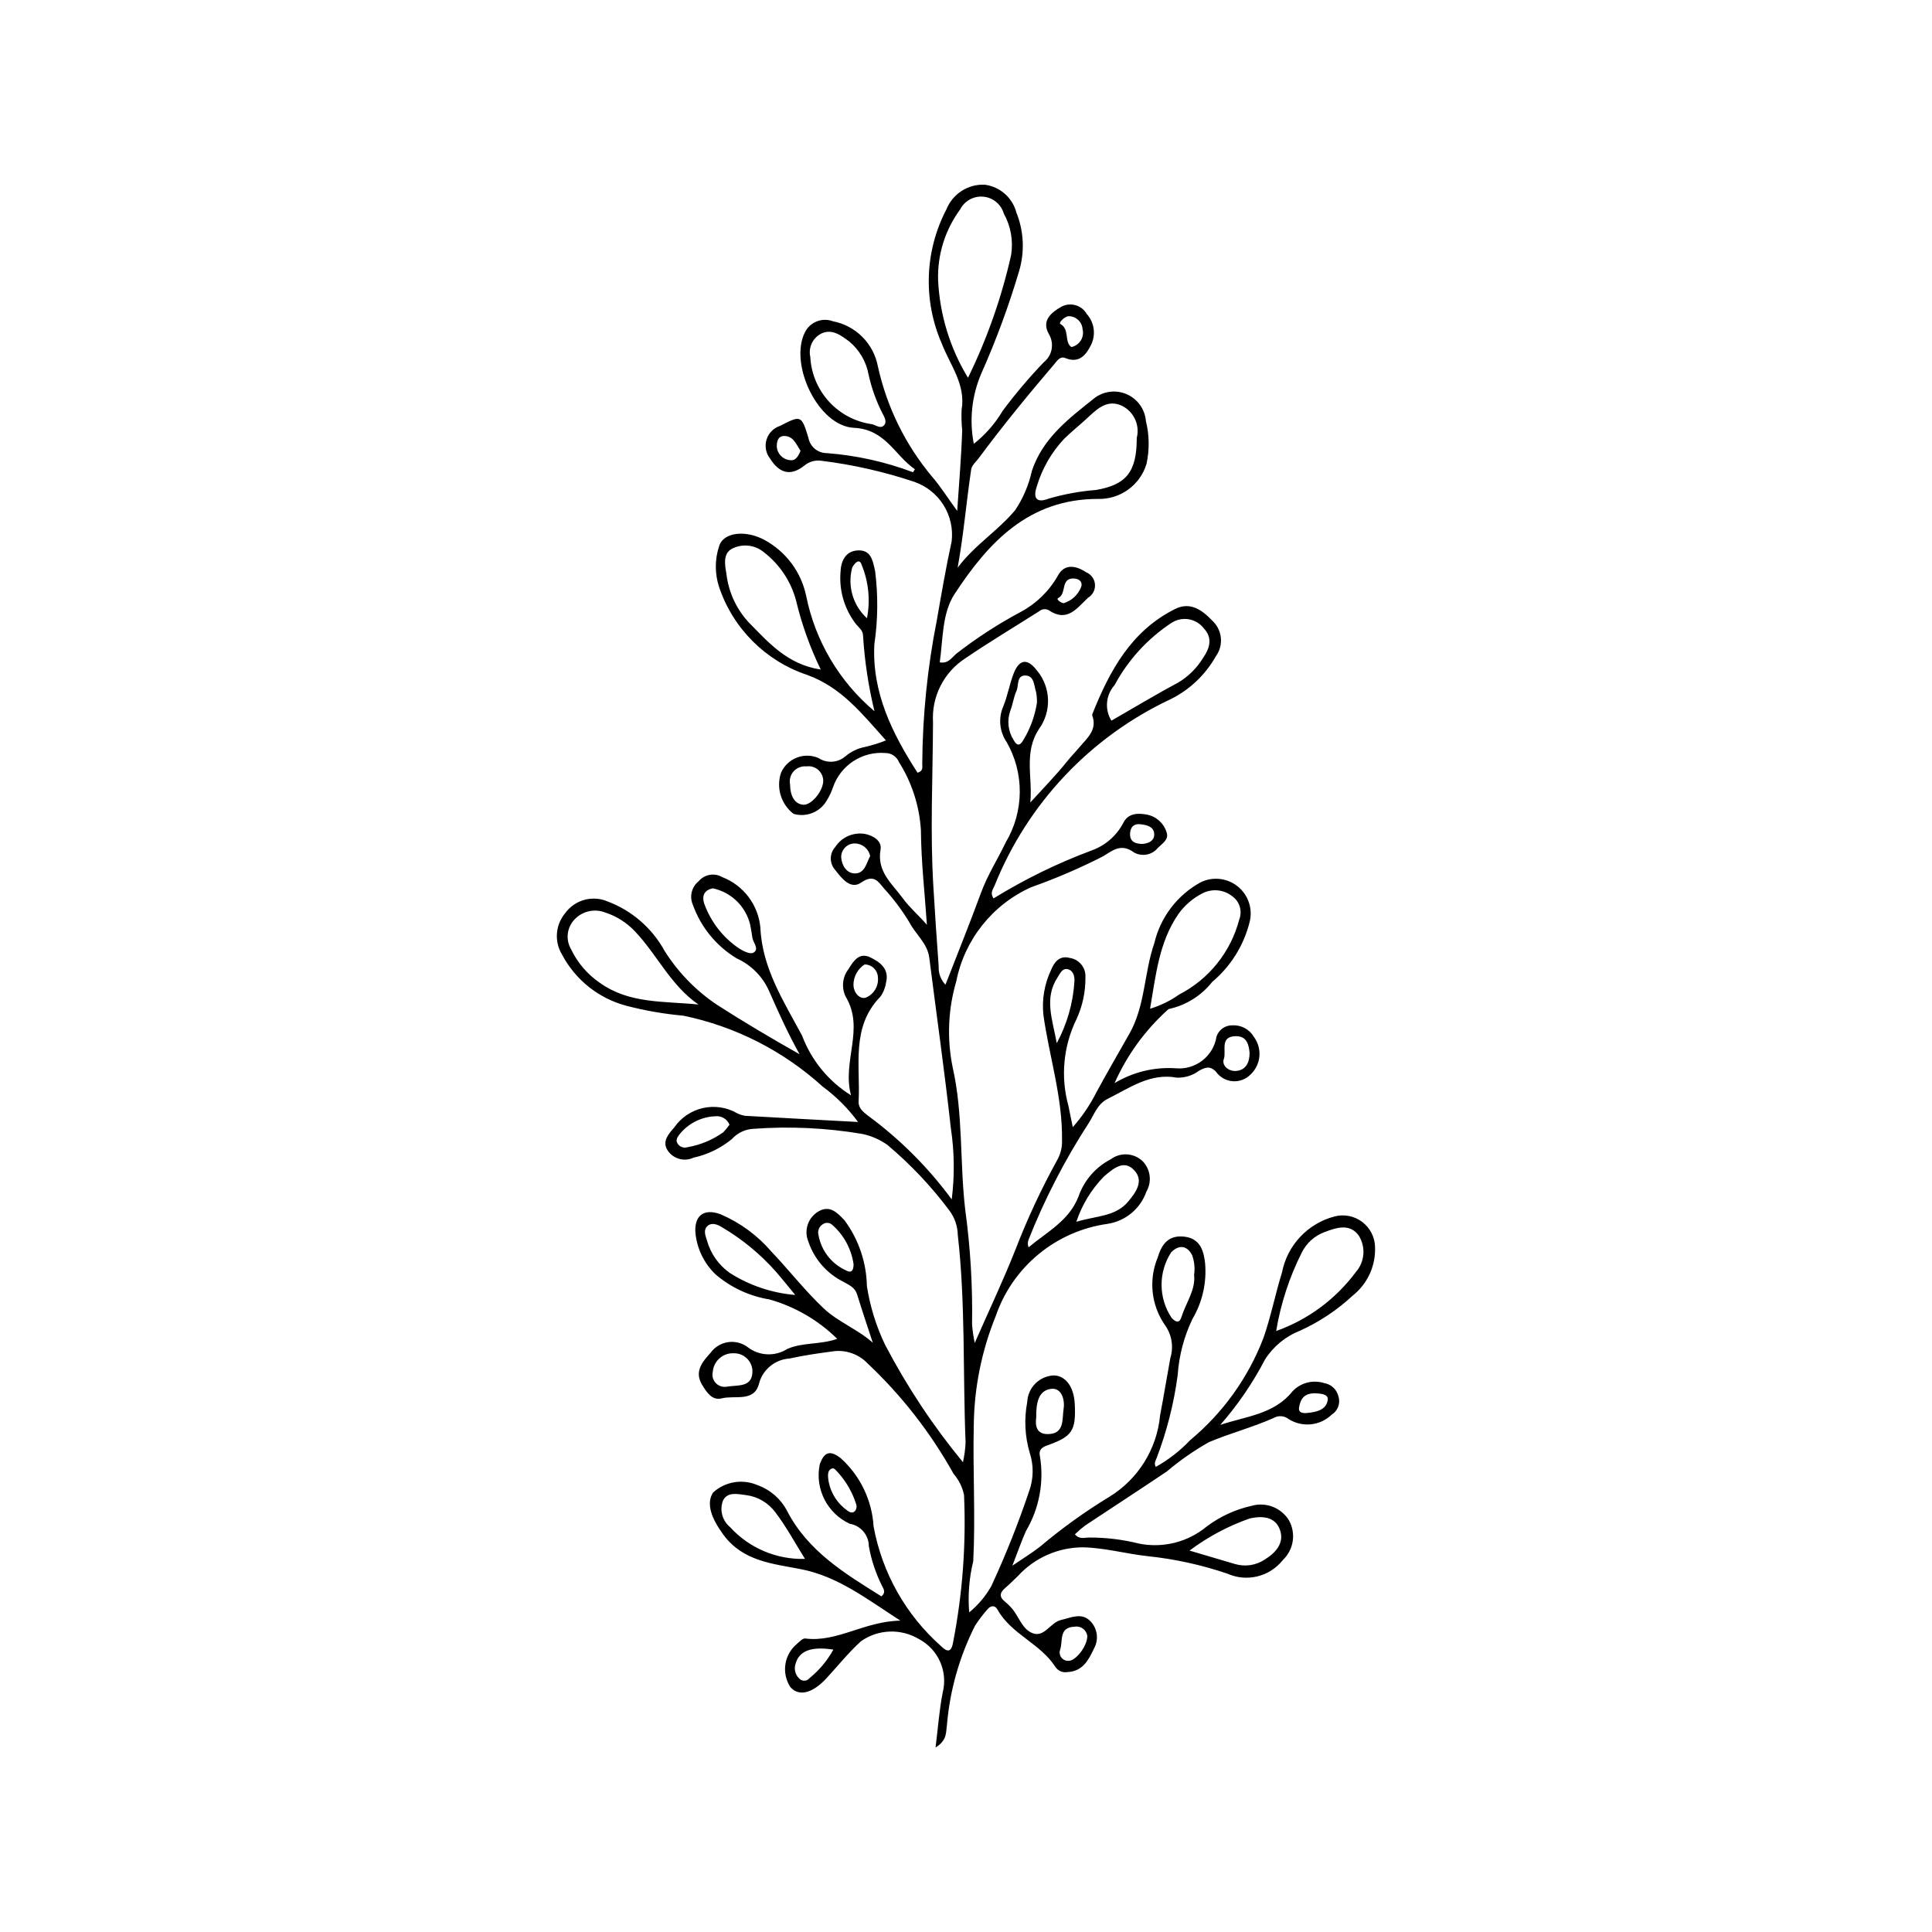 <?xml version="1.0" encoding="UTF-8"?>
<!-- Uploaded to: ICON Repo, www.svgrepo.com, Generator: ICON Repo Mixer Tools -->
<svg fill="#000000" width="800px" height="800px" version="1.1" viewBox="144 144 512 512" xmlns="http://www.w3.org/2000/svg">
 <path d="m402.06 261.63c3.078-2.434 5.684-5.414 7.68-8.789 3.348-4.492 6.973-8.77 10.848-12.816 2.25-1.773 2.859-4.93 1.426-7.41-2.184-3.695 0.715-5.875 3.25-7.328v-0.004c2.422-1.289 5.43-0.414 6.781 1.977 1.98 2.242 2.414 5.453 1.098 8.141-1.32 2.644-3.125 4.992-6.836 3.488-1.395-0.566-2.141 0.711-2.938 1.645-6.902 8.09-13.641 16.312-19.973 24.859-0.719 0.973-1.855 1.91-2.016 2.981-1.293 8.609-2 17.301-3.59 26.066 4.445-5.961 10.684-9.773 15.238-15.242v0.004c2.121-3.168 3.625-6.707 4.438-10.434 2.894-8.695 9.824-13.867 16.359-19.094 2.445-1.992 5.797-2.469 8.703-1.23 2.906 1.234 4.887 3.981 5.148 7.129 0.918 3.715 0.973 7.594 0.168 11.332-1.684 5.637-6.93 9.453-12.809 9.316-18.363-0.035-29.094 11.508-38.043 25.168-3.367 5.137-3.062 11.93-3.949 18.141 2.289 0.387 3.168-1.25 4.356-2.262l-0.004 0.004c5.383-4.195 11.117-7.914 17.141-11.121 4.109-2.203 7.508-5.527 9.805-9.586 1.762-3.309 4.879-2.668 7.5-0.906h0.004c1.324 0.543 2.231 1.789 2.336 3.215 0.109 1.43-0.602 2.793-1.828 3.531-2.961 2.746-5.484 6.613-10.379 3.344v-0.004c-0.809-0.477-1.832-0.391-2.547 0.219-6.539 4.156-13.199 8.137-19.602 12.496-2.805 1.809-5.074 4.328-6.582 7.309-1.504 2.977-2.191 6.301-1.984 9.633-0.055 14.598-0.801 29.191 0.109 43.789 0.434 6.984 0.867 13.969 1.395 20.945h-0.004c-0.086 1.785 0.566 3.531 1.797 4.828 3.223-8.289 6.449-16.258 9.406-24.324 1.734-4.738 4.449-8.953 6.602-13.461 2.375-4.004 3.648-8.562 3.688-13.219 0.039-4.656-1.156-9.238-3.465-13.277-1.926-2.801-2.266-6.398-0.898-9.508 1.152-2.797 1.633-5.863 2.738-8.684 1.523-3.891 3.691-4.066 6.199-0.77h0.004c3.66 4.41 3.894 10.73 0.566 15.398-4.172 6.227-1.691 12.859-2.352 19.543 3.285-3.617 6.727-7.109 9.77-10.918 1.043-1.305 2.203-2.465 3.258-3.731 1.988-2.394 4.766-4.539 3.41-8.332v-0.004c-0.051-0.145-0.047-0.305 0.004-0.449 4.582-11.457 10.293-22.07 21.984-27.867 3.961-1.965 7.137 0.324 9.695 3.019v0.004c2.758 2.434 3.211 6.566 1.043 9.543-2.754 4.891-6.914 8.844-11.938 11.344-21.289 9.973-37.992 27.668-46.723 49.496-0.391 0.922-1.238 1.836-0.25 3.32 8.215-5.066 16.906-9.316 25.949-12.691 3.621-1.281 6.625-3.879 8.418-7.277 1.289-2.676 3.938-2.691 6.367-2.223 2.465 0.508 4.445 2.336 5.152 4.75 0.621 1.871-1.188 2.894-2.359 4.078-1.52 1.852-4.137 2.359-6.242 1.219-3.363-2.484-5.543-0.719-8.148 0.926h0.004c-6.199 3.172-12.602 5.926-19.164 8.25-10.262 4.609-17.66 13.898-19.848 24.934-2.184 7.41-2.512 15.242-0.957 22.805 2.789 12.289 1.863 25.078 3.312 37.59h-0.004c1.391 10.102 2 20.289 1.828 30.48 0.121 1.668 0.359 3.324 0.715 4.957 3.93-8.934 7.531-16.535 10.629-24.34h0.004c3.211-8.367 7-16.5 11.336-24.344 0.832-1.555 1.23-3.301 1.156-5.062 0.164-11.367-3.391-22.133-4.938-33.207-0.422-4.106 0.297-8.246 2.074-11.969 0.797-1.91 2.144-3.84 4.879-3.113 2.543 0.363 4.371 2.629 4.188 5.191 0.039 3.809-0.766 7.582-2.363 11.043-3.492 7.129-4.258 15.293-2.148 22.949 0.34 1.711 0.703 3.422 1.164 5.672v-0.004c2.481-2.805 4.59-5.922 6.273-9.266 2.828-5.203 5.793-10.328 8.723-15.477 4.227-7.434 3.867-16.125 6.602-23.98 1.613-6.887 6.078-12.762 12.277-16.16 3.207-1.574 7.031-1.156 9.816 1.074 2.789 2.234 4.035 5.871 3.203 9.344-1.539 6.25-5.027 11.852-9.957 15.988-2.84 3.598-6.824 6.113-11.293 7.129-0.152 0.02-0.293 0.086-0.41 0.191-6.043 5.426-10.867 12.07-14.164 19.492 4.856-2.93 10.488-4.305 16.148-3.938 5.285 0.527 10.062-3.172 10.875-8.426 0.605-1.793 2.301-2.988 4.195-2.957 2.332-0.125 4.539 1.066 5.719 3.086 2.254 3.055 1.883 7.309-0.871 9.926-1.246 1.281-2.996 1.941-4.777 1.801-1.781-0.145-3.41-1.074-4.434-2.535-1.605-1.656-2.867-1.094-4.402-0.285-1.715 1.297-3.828 1.957-5.977 1.871-7.074-1.281-12.457 2.723-18.258 5.594-2.762 1.367-3.582 4.141-4.984 6.312-6.379 9.816-11.762 20.25-16.07 31.141-0.219 0.625-0.199 1.309 0.062 1.918 4.894-4.117 10.805-7.074 13.262-13.582h-0.004c1.5-4.219 4.551-7.707 8.527-9.762 2.562-1.902 6.121-1.68 8.43 0.527 2.094 2.152 2.504 5.438 1 8.043-1.582 4.543-5.547 7.84-10.305 8.559-6.711 0.938-13.035 3.719-18.262 8.031-5.231 4.309-9.164 9.984-11.363 16.395-3.746 9.223-5.723 19.066-5.824 29.02-0.277 11.988 0.473 23.969-0.137 35.949-1.09 4.434-1.453 9.016-1.074 13.566 2.375-1.941 4.363-4.309 5.867-6.981 3.824-8.254 7.191-16.711 10.078-25.336 1.117-3.184 1.16-6.648 0.125-9.855-1.316-4.394-1.555-9.043-0.695-13.547 0.156-3.828 3.211-6.902 7.039-7.078 3.184 0.074 5.359 3.07 5.566 7.656 0.32 7.019-0.66 8.531-7.305 10.891-1.504 0.535-2.344 1.25-1.914 2.961l-0.004-0.004c1.105 6.809-0.207 13.789-3.715 19.727-1.172 2.609-2.102 5.328-3.606 9.191 3.051-2.078 5.242-3.402 7.246-4.969 5.801-4.898 11.977-9.344 18.465-13.289 7.625-4.672 12.602-12.664 13.434-21.562 0.973-5.055 1.785-10.145 2.723-15.207h0.004c0.926-3.043 0.355-6.344-1.543-8.898-3.582-5.266-4.246-11.988-1.766-17.852 1.059-3.602 2.988-5.949 7.172-5.398 4.094 0.539 4.973 3.828 5.336 6.934v-0.004c0.473 5.199-0.707 10.418-3.367 14.91-2.227 4.652-3.547 9.691-3.891 14.84-1 7.5-2.867 14.859-5.562 21.93-0.262 0.699-0.766 1.328-0.258 2.394 3.375-1.883 6.441-4.269 9.102-7.074 8.695-7.215 15.391-16.543 19.438-27.09 1.969-5.602 3.141-11.637 4.926-17.402 0.691-3.531 2.367-6.797 4.832-9.418 2.465-2.621 5.621-4.492 9.102-5.398 2.547-0.664 5.25-0.117 7.344 1.473 2.09 1.59 3.336 4.055 3.379 6.684 0.176 4.977-2.027 9.742-5.934 12.836-4.102 3.812-8.793 6.941-13.891 9.254-3.852 1.504-7.125 4.191-9.348 7.68-3.238 6.227-7.215 12.039-11.84 17.316 6.777-2.297 14.246-2.773 19.117-8.875 2.133-2.293 5.398-3.152 8.391-2.211 1.867 0.293 3.367 1.691 3.801 3.531 0.586 1.824-0.145 3.812-1.773 4.828-3.066 2.965-7.754 3.469-11.379 1.215-1.18-0.957-2.836-1.062-4.129-0.27-5.555 2.461-11.477 4.008-17.031 6.348h-0.004c-3.941 2.227-7.66 4.82-11.117 7.746-7.184 4.84-14.457 9.539-21.668 14.336-0.957 0.727-1.871 1.508-2.734 2.348 1.215 1.484 2.688 0.812 3.934 0.859 4.391-0.012 8.762 0.527 13.02 1.594 6.363 1.289 12.969-0.371 17.965-4.516 3.527-2.648 7.582-4.519 11.887-5.484 3.793-1.09 7.844 0.477 9.918 3.832 1.926 3.477 1.258 7.812-1.629 10.543-3.488 4.406-9.512 5.891-14.648 3.617-6.863-2.34-13.965-3.902-21.176-4.652-5.695-0.621-11.227-2.199-17.09-2.344h0.004c-6.574-0.008-12.852 2.75-17.289 7.602-1.094 1.035-2.144 2.125-3.293 3.094-1.449 1.219-1.816 2.367-0.152 3.691l-0.004-0.004c0.594 0.48 1.145 1.008 1.652 1.574 2.039 2.227 2.871 5.816 5.797 6.836 3.074 1.074 4.617-2.894 7.426-3.539 2.648-0.605 5.434-2.051 7.742 0.285l0.004 0.004c1.898 1.918 2.312 4.856 1.016 7.223-1.449 3.047-2.984 6.102-7.039 6.289-1.227 0.227-2.473-0.281-3.188-1.305-3.957-6.266-11.727-8.68-15.387-15.27-0.68-1.227-1.805-1.051-2.629-0.07-1.203 1.363-2.305 2.809-3.297 4.336-4.16 8.23-6.695 17.188-7.461 26.379-0.305 1.773 0.168 3.961-3.016 5.918 0.688-5.5 1.004-10.051 1.879-14.492 1.457-5.621-1.133-11.504-6.258-14.227-4.801-2.875-10.844-2.648-15.41 0.582-3.285 3-6.031 6.418-9 9.664-3.809 4.164-7.406 5.047-9.684 2.477-2.418-3.695-1.68-8.613 1.715-11.434 0.672-0.594 1.551-1.539 2.223-1.453 8.508 1.078 15.594-4.559 25.203-4.731-9.113-5.902-16.637-11.754-26.426-13.656-7.473-1.453-15.312-2.062-20.508-9.16-3.144-4.297-4.594-8.234-2.695-11.137 3.223-2.934 7.871-3.684 11.855-1.922 3.332 1.199 6.094 3.609 7.731 6.75 5.555 10.746 15.34 16.637 25.027 22.691 1.352-1.168 0.438-2.113 0.062-2.969h0.004c-1.617-3.266-2.762-6.742-3.398-10.332-0.02-2.945-2.152-5.453-5.059-5.938-5.984-2.758-9.281-9.27-7.957-15.723 1.188-3.398 2.797-3.828 5.586-1.637 5.148 4.648 8.266 11.133 8.684 18.055 2.25 12.316 8.574 23.516 17.957 31.801 2.082 2.074 2.793 0.848 3.133-1.164 2.488-12.824 3.457-25.895 2.883-38.945-0.422-2.082-1.375-4.016-2.769-5.617-6.055-10.875-13.746-20.754-22.809-29.285-2.242-2.332-5.418-3.527-8.641-3.246-4.035 0.523-8.074 1.098-12.043 1.969h-0.004c-3.863 0.25-7.129 2.961-8.086 6.711-1.273 4.918-6.398 2.965-9.832 3.84-2.637 0.672-4.066-1.664-5.25-3.621-2.125-3.516 0.137-6.102 2.262-8.449v0.004c1.09-1.516 2.738-2.527 4.582-2.816 1.844-0.285 3.723 0.18 5.223 1.293 3.051 2.379 7.269 2.574 10.531 0.492 4.074-1.785 8.664-1.078 13.23-2.668h-0.004c-5.008-4.941-11.188-8.531-17.957-10.445-5.277-0.859-10.219-3.152-14.277-6.633-2.988-2.859-4.871-6.68-5.324-10.789-0.457-4.699 2.133-6.844 6.668-5.137v-0.004c5.184 2.234 9.785 5.617 13.461 9.898 4.695 4.941 8.902 10.375 13.848 15.039 3.805 3.59 8.984 5.508 13.004 9.094-1.395-4.269-2.828-8.523-4.16-12.809-0.57-1.832-2.051-2.438-3.523-3.289-4.43-2.168-7.805-6.012-9.383-10.68-1.238-2.945-0.121-6.352 2.621-7.992 3.004-1.773 4.981 0.211 6.984 2.367 3.723 5.051 5.785 11.137 5.902 17.41 0.84 5.406 2.473 10.664 4.848 15.594 5.781 11.035 12.684 21.445 20.605 31.062 0.387-1.711 0.621-3.449 0.699-5.199-0.746-18.34 0.008-36.738-2.066-55.031-0.047-2.301-0.805-4.527-2.164-6.379-4.812-6.457-10.355-12.328-16.523-17.504-1.98-1.391-4.223-2.371-6.594-2.875-9.559-1.613-19.281-2.07-28.949-1.355-2.168 0.133-4.199 1.113-5.652 2.723-2.949 2.418-6.43 4.102-10.156 4.918-2.481 1.164-5.438 0.305-6.91-2.004-1.48-2.375 0.352-4.324 1.809-6.016 3.742-5.402 11-7.031 16.691-3.742 0.676 0.336 1.398 0.562 2.144 0.672 9.809 0.562 19.617 1.082 29.871 1.633-2.637-3.594-5.805-6.762-9.395-9.398-10.398-9.449-23.145-15.93-36.902-18.773-5.125-0.457-10.199-1.344-15.176-2.648-7.285-1.949-13.43-6.848-16.957-13.516-2.109-3.449-1.793-7.859 0.793-10.973 2.551-3.547 7.219-4.852 11.238-3.148 6.473 2.426 11.855 7.098 15.16 13.168 3.574 5.648 8.285 10.488 13.832 14.211 7.125 4.586 14.422 8.898 21.918 13.129-3.09-5.508-5.637-11.191-8.152-16.906l-0.004 0.004c-1.703-3.773-4.731-6.797-8.504-8.5-5.402-3.254-9.508-8.277-11.629-14.215-0.957-2.188-0.324-4.742 1.539-6.231 1.535-1.836 4.168-2.301 6.238-1.102 2.777 1.07 5.199 2.894 6.988 5.273 1.789 2.379 2.875 5.211 3.133 8.176 0.473 10.695 6.199 19.512 11.047 28.562 2.465 6.559 7.023 12.121 12.973 15.824-2.445-9.07 3.699-17.578-1.391-26.105h-0.004c-1.191-2.391-0.906-5.254 0.734-7.363 1.316-2.144 2.832-4.484 5.707-3.117 2.586 1.23 5.152 3.051 4.234 6.688-0.188 1.359-0.707 2.648-1.508 3.762-7.852 8.066-5.254 18.242-5.762 27.781-0.094 1.727 1.242 2.769 2.41 3.695v-0.004c8.504 6.242 16.012 13.742 22.266 22.238 0.793-6.273 0.715-12.629-0.234-18.879-1.66-15.074-3.809-30.094-5.711-45.141-0.484-3.832-3.566-6.164-5.234-9.316-1.953-3.258-4.234-6.309-6.805-9.102-1.527-1.84-2.695-3.828-6.043-1.504-2.836 1.969-5.258-1.293-6.965-3.492-1.445-1.719-1.406-4.242 0.094-5.914 1.691-2.629 4.777-4.008 7.863-3.512 2.188 0.414 4.578 1.844 4.172 4.141-1.043 5.91 3.113 9.094 5.957 13 1.754 2.41 4.078 4.371 6.328 6.945-0.57-8.371-1.523-16.738-1.59-25.109v-0.004c-0.402-6.41-2.41-12.617-5.84-18.047-0.598-1.414-1.977-2.34-3.512-2.352-6.223-0.527-11.996 3.266-13.984 9.184-0.395 1.156-0.918 2.262-1.559 3.297-1.738 3.137-5.418 4.648-8.859 3.637-3.328-2.559-4.656-6.949-3.309-10.922 1.688-3.785 6.102-5.512 9.91-3.879 2.191 1.461 5.082 1.297 7.098-0.402 1.5-1.293 3.316-2.168 5.266-2.531 1.887-0.434 3.734-1.012 5.531-1.734-6.324-7.016-11.734-14.039-20.914-17.363-10.996-3.68-19.629-12.309-23.316-23.305-1.148-3.496-1.148-7.273 0-10.77 1.18-3.898 7.273-4.293 12.02-1.684h0.004c5.691 3.07 9.738 8.5 11.059 14.832 2.402 11.945 8.785 22.723 18.105 30.57-1.605-6.59-2.621-13.312-3.035-20.086-0.035-1.383-1.125-2.094-1.879-3.019-3.008-3.898-4.469-8.77-4.098-13.68 0.086-2.918 1.289-5.664 4.547-5.84 3.445-0.188 3.969 2.434 4.629 5.461 0.82 6.445 0.754 12.969-0.199 19.395-0.676 12.805 4.766 23.703 11.445 34.059 1.566-0.453 1.258-1.516 1.246-2.348v0.004c0.082-12.77 1.375-25.504 3.856-38.031 1.227-7 2.414-13.996 3.938-20.949v0.004c0.398-3.356-0.363-6.75-2.156-9.613-1.793-2.863-4.512-5.031-7.703-6.144-8.023-2.688-16.301-4.566-24.703-5.602-1.629-0.223-3.273 0.258-4.519 1.328-3.59 2.797-6.551 2.066-9.062-1.934-1.102-1.418-1.441-3.285-0.914-5 0.527-1.715 1.852-3.066 3.559-3.625 5.59-2.863 5.711-2.898 7.57 3.281h-0.004c0.473 2.281 2.477 3.918 4.805 3.926 7.828 0.59 15.535 2.301 22.883 5.07l0.504-0.793c-5.332-3.641-7.773-10.582-16.152-10.98-9.512-0.453-17.273-16.938-12.98-25.336 1.359-2.711 4.543-3.965 7.387-2.906 2.949 0.562 5.664 1.996 7.785 4.113 2.125 2.121 3.566 4.832 4.137 7.777 2.359 10.809 7.309 20.879 14.422 29.352 2.137 2.469 3.887 5.277 6.613 9.027 0.527-7.957 1.113-14.668 1.32-21.391-0.184-1.801-0.234-3.609-0.156-5.414 1.164-6.707-3.062-11.863-5.25-17.539-5.008-11.449-4.551-24.551 1.246-35.621 1.664-4.086 5.715-6.684 10.121-6.492 4.055 0.52 7.387 3.457 8.414 7.414 1.984 4.961 2.227 10.449 0.684 15.566-2.727 9.18-6.043 18.172-9.934 26.918-2.574 5.914-3.285 12.469-2.043 18.797zm-1.531-17.512c5.062-10.352 8.895-21.254 11.422-32.492 0.613-3.797-0.07-7.688-1.938-11.047-0.723-2.453-2.867-4.219-5.414-4.457-2.547-0.238-4.981 1.098-6.148 3.375-3.981 5.41-6.039 11.992-5.848 18.703 0.43 9.168 3.152 18.078 7.926 25.918zm-71.426 166.09c-7.352-5.043-10.93-13.164-16.797-19.348-2.18-2.332-4.922-4.07-7.961-5.051-2.926-1.121-6.238-0.289-8.289 2.078-1.867 2.133-2.156 5.223-0.719 7.664 1.695 3.574 4.312 6.637 7.578 8.871 7.836 5.641 17.043 4.859 26.188 5.785zm116.15-150.16c0.918-3.606-0.973-7.336-4.422-8.727-3.867-1.441-6.477 1.453-9.062 3.816-1.906 1.742-3.93 3.359-5.769 5.168-3.34 3.559-5.809 7.848-7.211 12.52-0.898 2.574-0.652 4.793 3.164 3.305 4.074-1.184 8.266-1.949 12.496-2.281 8.047-1.379 10.805-4.777 10.805-13.801zm-83.75 61.383c-2.856-5.883-5.059-12.059-6.574-18.418-1.363-4.992-4.309-9.41-8.395-12.586-2.246-1.93-5.398-2.402-8.113-1.219-2.977 1.195-2.332 4.461-1.906 6.879h-0.004c0.547 4.715 2.551 9.141 5.731 12.664 5.359 5.441 10.379 11.355 19.262 12.68zm87.277 89.895c2.75-0.832 5.348-2.098 7.691-3.758 7.91-4.066 13.711-11.309 15.949-19.914 0.855-2.227 0.098-4.746-1.844-6.129-2.199-1.75-5.203-2.09-7.738-0.871-2.598 1.285-4.844 3.191-6.531 5.547-5.16 7.465-5.992 16.199-7.527 25.125zm-10.246-76.34c5.789-3.324 11.59-6.836 17.562-10.016 2.742-1.605 5.043-3.859 6.699-6.566 1.789-2.574 2.652-5.297 0.246-7.863l0.004-0.004c-2.023-2.641-5.731-3.293-8.535-1.504-6.34 4.164-11.539 9.84-15.129 16.52-2.344 2.609-2.688 6.449-0.848 9.434zm43.664 161.75v-0.004c8.414-2.996 15.75-8.422 21.086-15.59 2.387-2.691 2.719-6.629 0.816-9.68-2.371-3.324-5.93-2.144-9.082-0.945v-0.004c-2.602 0.965-4.742 2.875-5.992 5.352-3.324 6.57-5.625 13.605-6.828 20.867zm-123.46-258.15c0.227 4.414 1.984 8.605 4.969 11.859 2.984 3.254 7.012 5.367 11.387 5.977 1.109 0.262 2.371 1.387 3.301 0.145 0.633-0.852-0.012-2.066-0.52-3-1.66-3.238-2.894-6.68-3.676-10.234-0.617-3.477-2.453-6.621-5.176-8.867-1.992-1.461-4.258-3.273-6.988-2.238l0.004-0.004c-2.508 1.031-3.902 3.723-3.301 6.363zm-1.406 318.54c-2.676-4.281-4.957-8.551-7.856-12.352h-0.004c-1.832-2.484-4.59-4.125-7.648-4.543-2.133-0.238-4.973-1.039-6.207 1.398-0.973 2.496-0.234 5.34 1.836 7.043 5.074 5.582 12.336 8.668 19.875 8.453zm101.91-2.203c4.832 1.426 8.445 2.484 12.047 3.559 2.66 0.789 5.535 0.363 7.852-1.168 2.871-1.762 5.273-4.363 4.09-7.812-1.234-3.598-4.68-3.848-8.059-3.09-5.715 2.008-11.086 4.879-15.934 8.512zm-104.49-67.742c-1.719-2.074-3.398-4.18-5.16-6.215h-0.004c-4.117-4.644-8.941-8.609-14.293-11.758-1.133-0.688-2.629-1.344-3.797-0.305-1.18 1.047-0.555 2.519-0.148 3.824v-0.004c0.973 3.539 3.16 6.617 6.18 8.703 5.191 3.273 11.102 5.246 17.223 5.754zm74.488-19.395c5.34-1.621 10.348-1.324 13.723-5.34 2.141-2.547 4.262-5.539 1.57-8.367-2.734-2.871-5.543-0.328-7.883 1.609l-0.004-0.004c-3.359 3.414-5.894 7.555-7.406 12.102zm-96.344-88.371c-2.117 0.418-3.129 1.871-2.133 4.434l0.004 0.004c1.727 4.555 4.789 8.488 8.785 11.277 1.164 0.816 3.164 1.836 4.047 1.371 1.754-0.926 0.016-2.609-0.207-3.981-0.191-1.188-0.348-2.379-0.605-3.551-1.191-4.816-5.035-8.527-9.891-9.555zm127.55 102.46c0.266-1.789 0.078-3.613-0.547-5.309-1.562-2.852-3.758-2.488-5.516-0.699h-0.004c-1.68 2.586-2.57 5.609-2.551 8.699 0.016 3.086 0.938 6.098 2.648 8.664 1.027 1.105 2.043 1.617 2.621-0.203 1.219-3.828 3.805-7.277 3.348-11.152zm-41.633-151.68-0.004-0.004c0.016-0.949-0.066-1.895-0.242-2.828-0.555-1.648-0.457-4.144-2.621-4.332-2.641-0.227-1.898 2.609-2.574 4.082-0.75 1.629-0.953 3.504-1.605 5.188-0.949 2.598-0.633 5.492 0.855 7.824 0.871 1.617 1.672 1.547 2.527 0.066v0.004c1.871-3.059 3.117-6.457 3.66-10.004zm5.242 90.262v-0.004c2.719-5.047 4.316-10.621 4.68-16.344 0.086-1.332-0.277-2.977-1.863-3.277-1.383-0.262-1.945 1.18-2.602 2.18-3.594 5.473-1.41 10.953-0.215 17.441zm-5.449 99.215c-0.273 1.961-0.047 4.402 3.074 4.379 4.473-0.035 3.766-3.894 4.184-6.664 0.395-2.602-0.613-5.637-3.277-5.332-3.492 0.406-4.031 3.926-3.981 7.617zm-81.977-8.191c2.918-0.496 6.957 0.336 6.766-4.41-0.219-2.543-2.363-4.481-4.914-4.441-2.879-0.145-5.348 2.023-5.586 4.894-0.262 1.07 0.035 2.195 0.789 2.996 0.754 0.797 1.863 1.16 2.945 0.961zm0.699-69.426c-0.621-1.508-2.168-2.418-3.789-2.234-3.644 0.148-7.055 1.852-9.367 4.676-0.543 0.711-1.188 1.535-0.688 2.418 0.523 0.984 1.68 1.445 2.738 1.094 3.414-0.59 6.652-1.941 9.469-3.961 0.594-0.625 1.141-1.289 1.637-1.992zm16.059-90.102c0.023 3.246 1.402 5.195 3.535 5.312 2.191 0.121 5.414-3.863 5.234-6.574h0.004c-0.078-1.082-0.602-2.086-1.445-2.769-0.844-0.68-1.938-0.977-3.012-0.82-1.277-0.129-2.543 0.367-3.394 1.324-0.855 0.961-1.195 2.273-0.922 3.531zm16.816 127.06v0.004c-0.59-4.062-2.617-7.781-5.711-10.473-0.73-0.617-1.797-0.633-2.543-0.039-0.91 0.605-1.328 1.727-1.043 2.781 0.719 4.109 3.414 7.602 7.203 9.34 1.738 0.984 2.078-0.176 2.094-1.609zm3.551-171.17c0.93-4.773 0.43-9.715-1.434-14.207-0.609-1.891-1.988-0.203-2.481 0.801v-0.004c-1.309 4.852 0.203 10.027 3.914 13.41zm-8.91 273.32c-5.93-0.914-9.082 0.348-10.031 3.805h0.004c-0.43 1.332-0.078 2.797 0.91 3.785 0.348 0.418 0.863 0.656 1.406 0.652 0.543-0.008 1.055-0.254 1.395-0.68 2.574-2.09 4.723-4.656 6.316-7.562zm110.31-158.14c-0.207-2.191-0.727-4.519-3.766-4.426-4.231 0.129-2.328 3.965-3.051 6.004-0.664 1.867 1.375 3.41 3.348 3.203 2.438-0.254 3.469-2.152 3.469-4.781zm-43.004 154.5c-0.121-0.789-0.559-1.492-1.211-1.953-0.652-0.457-1.465-0.629-2.246-0.473-4.188 0.184-2.945 3.887-3.762 6.133-0.227 0.672-0.113 1.414 0.301 1.988 0.414 0.574 1.082 0.914 1.789 0.914 1.902 0.238 5.137-3.793 5.129-6.609zm-68.527-40.746c0.621 3.062 2.398 5.769 4.961 7.559 0.625 0.48 1.422 0.785 2.012 0.074 0.359-0.453 0.488-1.043 0.355-1.605-0.98-3.18-2.641-6.106-4.867-8.578-0.543-0.473-0.957-1.406-1.789-0.988-0.887 0.441-1.047 1.406-0.672 3.539zm10.984-165.92c-0.395-1.887-2.023-3.258-3.945-3.332-1-0.043-1.973 0.336-2.68 1.043-0.711 0.703-1.094 1.672-1.059 2.672 0.168 2.09 1.477 4.445 3.977 4.207 2.367-0.223 2.758-2.871 3.707-4.59zm-1.477 28.734c-1.82 1.172-2.93 3.184-2.953 5.348-0.008 2.019 1.551 3.941 3.269 3.453 2.148-0.895 3.453-3.094 3.207-5.41-0.074-1.895-1.629-3.391-3.523-3.391zm120.29 113.7c-3.875-0.402-4.773 1.5-5.148 3.66-0.262 1.5 1.051 1.605 2.113 1.504 2.422-0.238 5.109-0.773 5.484-3.484 0.219-1.59-2.121-1.613-2.449-1.68zm-65.5-277.32c1.031-0.211 1.934-0.836 2.496-1.73 0.562-0.891 0.734-1.973 0.477-2.996-0.117-1.91-1.684-3.41-3.598-3.449-1.121-0.039-2.844 1.754-2.281 2.066 2.535 1.395 0.957 4.754 2.906 6.109zm-71.77 27.469c-1.098-1.52-1.691-3.641-3.996-3.883-1.859-0.191-2.312 1.262-2.297 2.688 0.051 1.91 1.508 3.488 3.41 3.684 1.543 0.32 2.324-1.051 2.883-2.488zm90.617 104.21c1.547-0.129 3.137-0.766 3.113-2.535-0.027-2.082-1.969-2.481-3.644-2.68-1.977-0.238-2.801 1.062-2.762 2.766 0.051 1.938 1.5 2.434 3.293 2.449zm-20.93-63.789c2.176-0.641 3.922-2.273 4.711-4.398 0.418-1.547-0.922-2.195-2.215-2.164-3.289 0.078-1.617 4.059-3.898 5.195-0.59 0.297 0.477 1.152 1.402 1.367z"/>
</svg>